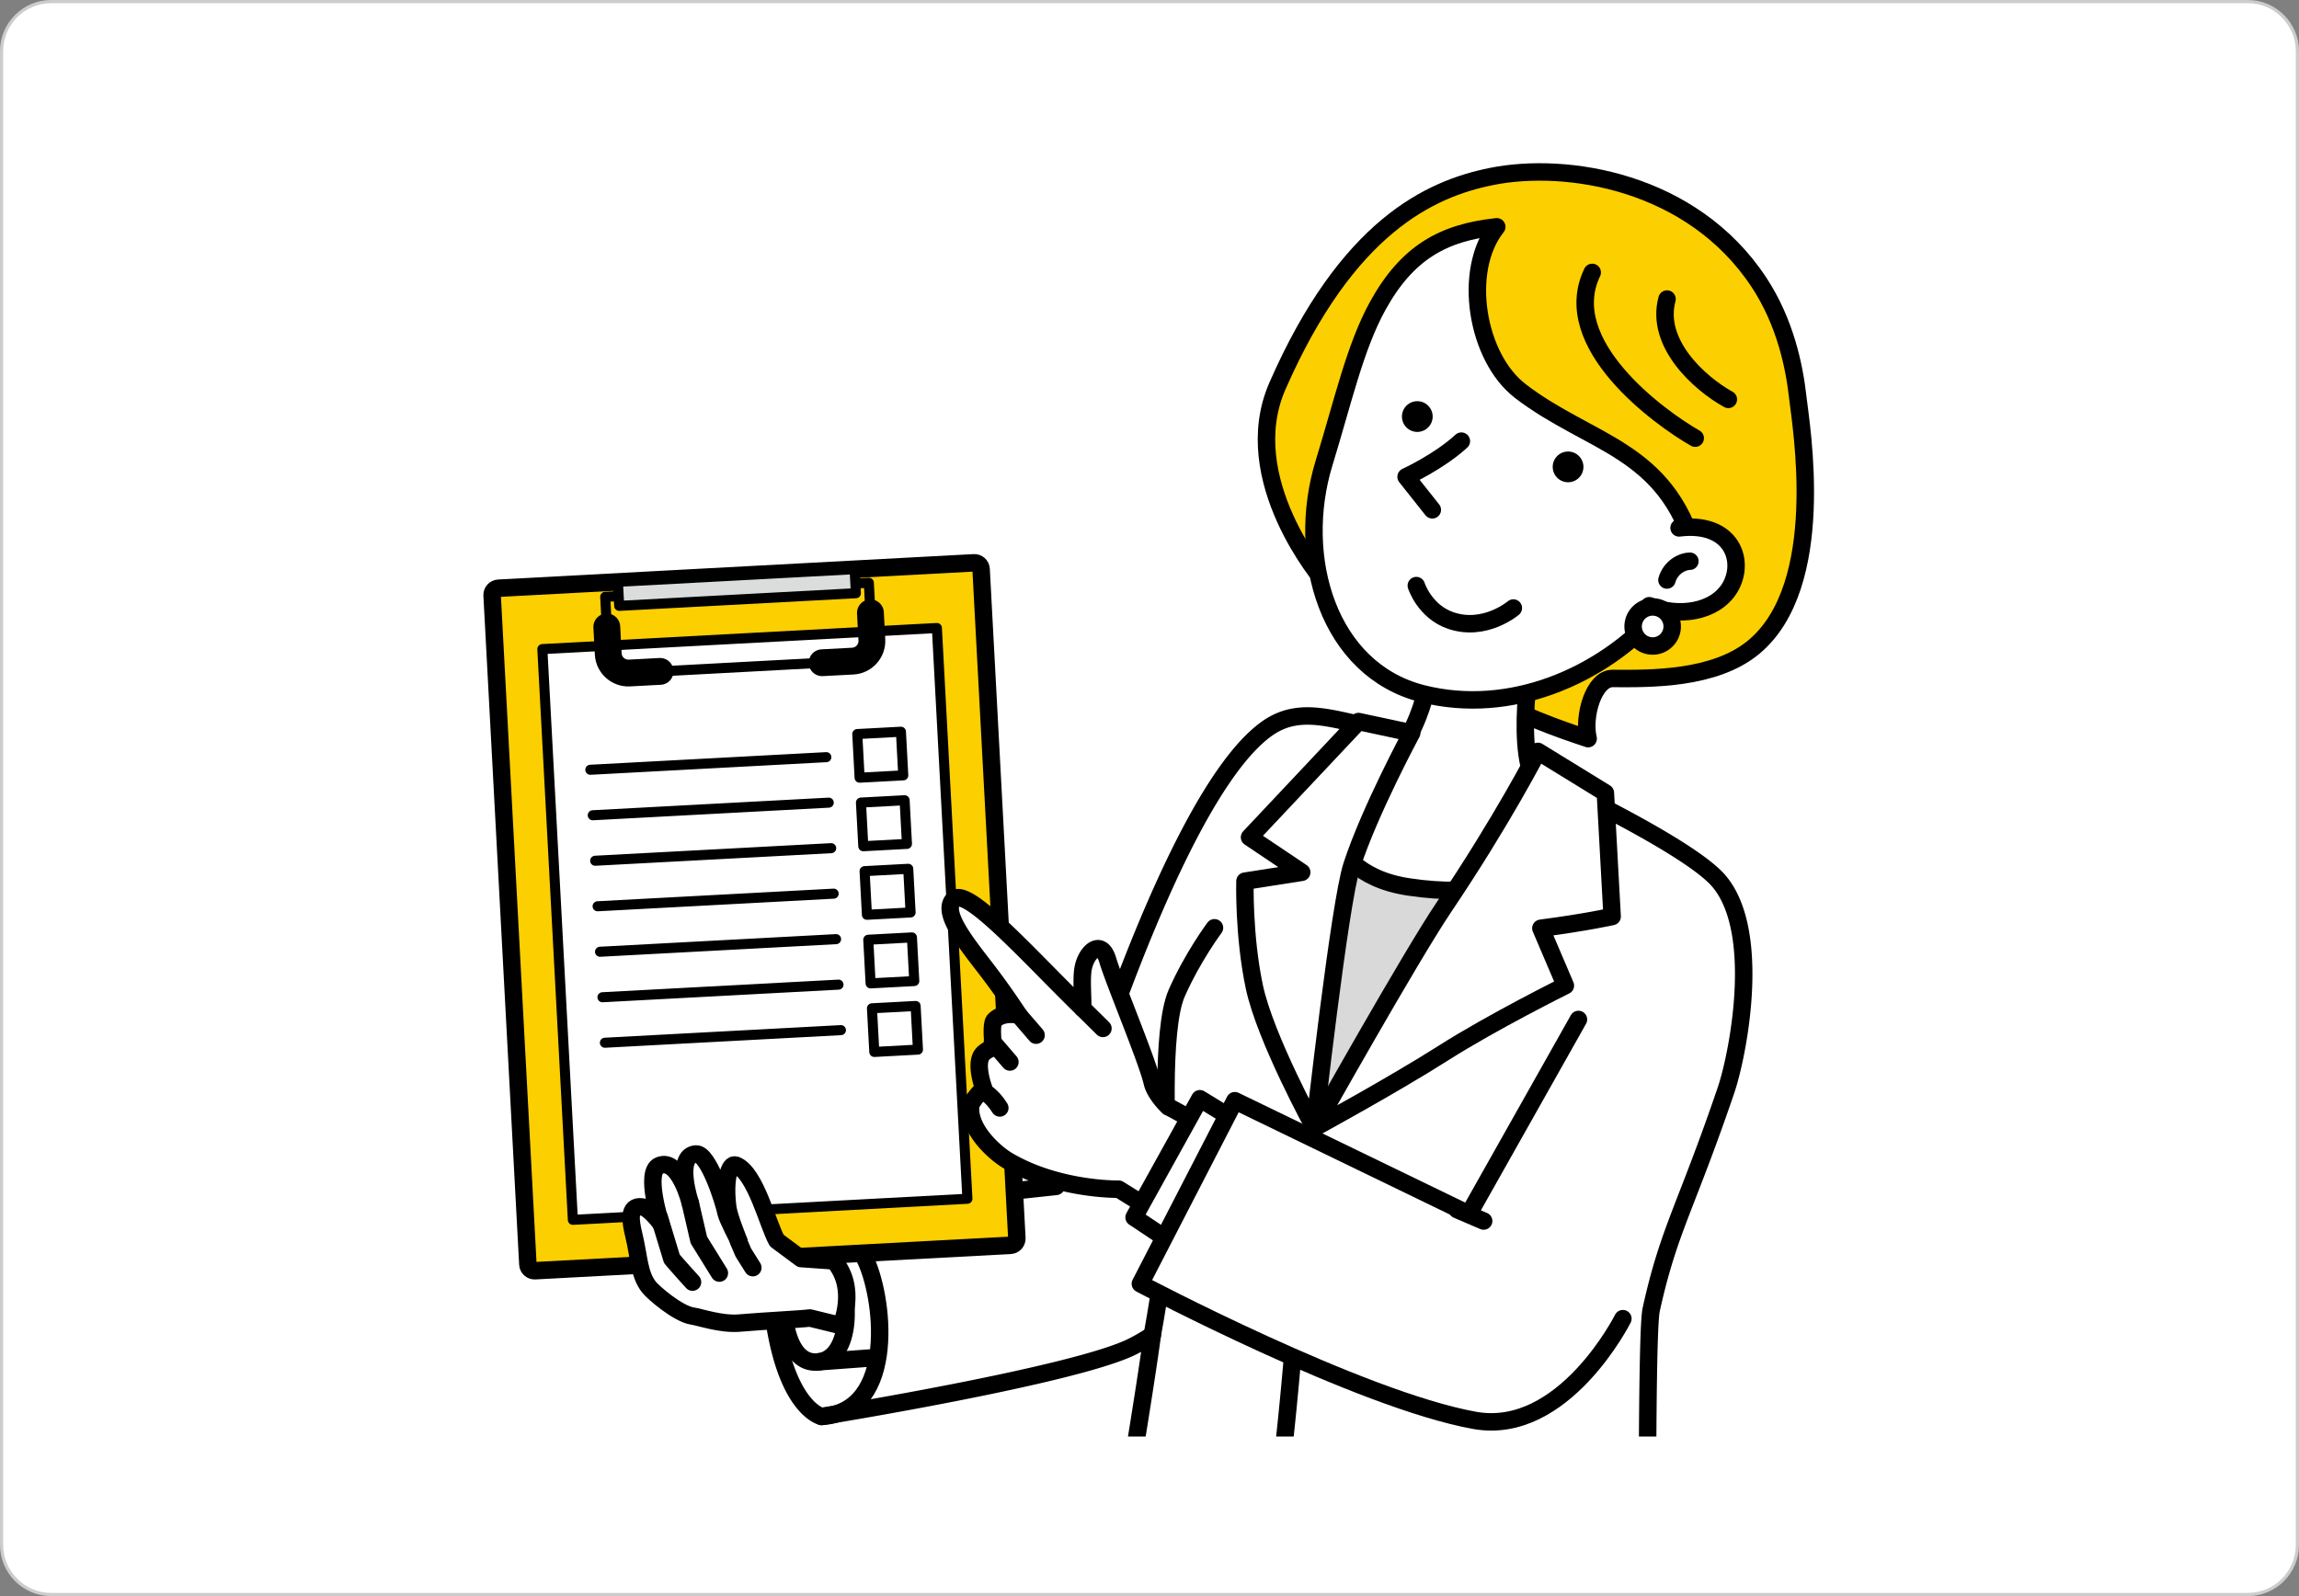 <svg xmlns="http://www.w3.org/2000/svg" viewBox="0 0 720 500"><rect x="0" y="0" width="720" height="500" fill="#808080" stroke="none"/><defs><clipPath id="a"><path d="M0 0h720v500H0z" style="fill:none"></path></clipPath><clipPath id="b"><path d="M0 0h720v500H0z" style="fill:none"></path></clipPath><clipPath id="c"><path d="M151.03 50h417.94v400H151.03z" style="fill:none"></path></clipPath></defs><g style="clip-path:url(#a)"><g style="clip-path:url(#b)"><rect width="719" height="499" x=".5" y=".5" rx="15.5" ry="15.5" style="fill:#fff"></rect><path d="M704 1c8.27 0 15 6.73 15 15v468c0 8.27-6.73 15-15 15H16c-8.27 0-15-6.73-15-15V16C1 7.73 7.73 1 16 1zm0-1H16C7.2 0 0 7.2 0 16v468c0 8.8 7.2 16 16 16h688c8.8 0 16-7.2 16-16V16c0-8.8-7.2-16-16-16" style="fill:#ccc"></path></g><g style="clip-path:url(#c)"><path d="M536.98 274.58c-11.22-10.9-48.94-28.68-48.94-28.68s-43.72-15.47-51.8-16.79c-16.83-2.74-28.25-8.86-39.5-.83-31.86 22.76-66 143.37-66 143.37l-72.37 7.74s-19.41 7.82-16.23 32.01c3.94 30.04 15.17 32.32 15.17 32.32s79.8-12.9 97.55-22a63 63 0 0 0 6.02-3.51c-4.84 35.64-23.05 139.24-24.34 141.36-1.47 2.42 28.48 19.64 62.95 24.87 61.76 9.37 117.09-.46 117.09-.46s-1.73-163.42.54-173.72c5.52-25.05 10.8-31.68 23.41-68.68 3.9-11.43 11.87-52.04-3.55-67.01" style="fill:#fff"></path><path d="M536.98 274.58c-11.22-10.9-48.94-28.68-48.94-28.68s-43.72-15.47-51.8-16.79c-16.83-2.74-28.25-8.86-39.5-.83-31.86 22.76-66 143.37-66 143.37l-72.37 7.74s-19.41 7.82-16.23 32.01c3.94 30.04 15.17 32.32 15.17 32.32s79.8-12.9 97.55-22a63 63 0 0 0 6.02-3.51c-4.84 35.64-23.05 139.24-24.34 141.36-1.47 2.42 28.48 19.64 62.95 24.87 61.76 9.37 117.09-.46 117.09-.46s-1.73-163.42.54-173.72c5.52-25.05 10.8-31.68 23.41-68.68 3.9-11.43 11.87-52.04-3.55-67.01Z" style="fill:none;stroke:#000;stroke-linecap:round;stroke-linejoin:round;stroke-width:5.47px"></path><path d="m413.57 259.69 65.55 15.48-67.48 78.15z" style="fill:#d9d9d9"></path><path d="M261.1 395.78c5.92 10.17 5.53 29.25-4.4 30.8-9.71 1.52-10.92-13.35-10.92-13.35" style="fill:none;stroke:#000;stroke-linecap:round;stroke-linejoin:round;stroke-width:5.47px"></path><path d="M563 124.23c-1.05-9.22-3.8-23.21-12.21-35.91-20.95-31.65-60.19-37.77-83.72-33.03-19.2 3.87-45.16 15.71-67.01 65.64-12.81 29.28 14.39 60.89 14.39 60.89s23.38-12.24 24.64 3.89c2.06 26.36 41.11 39.98 58.29 45.68-1.7-6.99 1.73-18.89 7.67-18.85 12.06.08 31.9.28 44.05-9.71 23.54-19.34 14.95-69.39 13.89-78.61" style="fill:#fccf00"></path><path d="M563 124.23c-1.05-9.22-3.8-23.21-12.21-35.91-20.95-31.65-60.19-37.77-83.72-33.03-19.2 3.87-45.16 15.71-67.01 65.64-12.81 29.28 14.39 60.89 14.39 60.89s23.38-12.24 24.64 3.89c2.06 26.36 41.11 39.98 58.29 45.68-1.7-6.99 1.73-18.89 7.67-18.85 12.06.08 31.9.28 44.05-9.71 23.54-19.34 14.95-69.39 13.89-78.61Z" style="fill:none;stroke:#000;stroke-linecap:round;stroke-linejoin:round;stroke-width:5.47px"></path><path d="M480.76 199.06s-7 33.1.15 46.41 13.52 11.96 13.52 11.96-8.2 27.23-53.3 20.41c-31.47-4.76-26.44-35.03-26.44-35.03s14.38 7.34 24.65-8.97 9.04-33.67 9.04-33.67" style="fill:#fff"></path><path d="M480.76 199.06s-7 33.1.15 46.41 13.52 11.96 13.52 11.96-8.2 27.23-53.3 20.41c-31.47-4.76-26.44-35.03-26.44-35.03s14.38 7.34 24.65-8.97 9.04-33.67 9.04-33.67" style="fill:none;stroke:#000;stroke-linecap:round;stroke-linejoin:round;stroke-width:5.47px"></path><path d="m504.89 287.11-2.12-38.73-21.14-13s-11.02 21.5-29.47 48.87c-10.51 15.59-40.51 69.08-40.51 69.08s24.71-13.47 40.34-23.42c15.63-9.94 38.25-21.15 38.25-21.15l-7.67-17.97c13.95-1.81 22.32-3.68 22.32-3.68" style="fill:#fff"></path><path d="m504.89 287.11-2.12-38.73-21.14-13s-11.02 21.5-29.47 48.87c-10.51 15.59-40.51 69.08-40.51 69.08s24.71-13.47 40.34-23.42c15.63-9.94 38.25-21.15 38.25-21.15l-7.67-17.97c13.95-1.81 22.32-3.68 22.32-3.68" style="fill:none;stroke:#000;stroke-linecap:round;stroke-linejoin:round;stroke-width:5.47px"></path><path d="M423.38 271.13c5.61-17.21 18.73-41.53 18.73-41.53l-16.66-3.57-34.12 36.26 16.34 10.97-17.77 2.78s-.48 16.96 2.93 33.08 18.81 44.21 18.81 44.21 7.86-70.31 11.74-82.19" style="fill:#fff"></path><path d="M423.38 271.13c5.61-17.21 18.73-41.53 18.73-41.53l-16.66-3.57-34.12 36.26 16.34 10.97-17.77 2.78s-.48 16.96 2.93 33.08 18.81 44.21 18.81 44.21 7.86-70.31 11.74-82.19Z" style="fill:none;stroke:#000;stroke-linecap:round;stroke-linejoin:round;stroke-width:5.47px"></path><path d="M476.06 122.43c-13.56-10.42-18.25-37.59-7.3-51.38-16.74 1.78-28.04 8.03-37.26 24.72-7.1 12.86-10.86 29.81-16.82 49.23-9.06 29.54 1.25 64.85 30.84 72.32 27.55 6.95 56.05-5.6 73.37-24.89 4.67-5.2 7.68-10.95 12.01-19.52-9.23-32.6-32.91-33.61-54.85-50.47" style="fill:#fff"></path><path d="M476.06 122.43c-13.56-10.42-18.25-37.59-7.3-51.38-16.74 1.78-28.04 8.03-37.26 24.72-7.1 12.86-10.86 29.81-16.82 49.23-9.06 29.54 1.25 64.85 30.84 72.32 27.55 6.95 56.05-5.6 73.37-24.89 4.67-5.2 7.68-10.95 12.01-19.52-9.23-32.6-32.91-33.61-54.85-50.47ZM498.65 85.34c-10.81 22.44 21.11 45.58 32.26 51.92M522.08 93.68c-3.77 13.81 10.08 26.39 19.2 31.43" style="fill:none;stroke:#000;stroke-linecap:round;stroke-linejoin:round;stroke-width:5.47px"></path><path d="M457.67 138.19c-7.02 6.47-17.31 11.17-17.31 11.17l8.21 10.35" style="fill:#fff"></path><path d="M457.67 138.19c-7.02 6.47-17.31 11.17-17.31 11.17l8.21 10.35" style="fill:none;stroke:#000;stroke-linecap:round;stroke-linejoin:round;stroke-width:5.47px"></path><path d="M473.95 190.47s-8.83 7.55-19.54 3.94c-8.26-2.78-10.85-10.97-10.85-10.97" style="fill:#fff"></path><path d="M473.95 190.47s-8.83 7.55-19.54 3.94c-8.26-2.78-10.85-10.97-10.85-10.97" style="fill:none;stroke:#000;stroke-linecap:round;stroke-linejoin:round;stroke-width:5.47px"></path><path d="M525.85 165.37c16.61-2.06 20.84 10.47 15.95 18.67-4.71 7.89-16.32 9.4-25.3 5.71" style="fill:#fff"></path><path d="M525.85 165.37c16.61-2.06 20.84 10.47 15.95 18.67-4.71 7.89-16.32 9.4-25.3 5.71" style="fill:none;stroke:#000;stroke-linecap:round;stroke-linejoin:round;stroke-width:5.47px"></path><path d="M523.62 197.25c-.55 3.34-3.71 5.59-7.04 5.04-3.34-.55-5.59-3.7-5.04-7.04s3.7-5.59 7.04-5.04 5.59 3.7 5.04 7.04" style="fill:#fff"></path><path d="M523.62 197.25c-.55 3.34-3.71 5.59-7.04 5.04-3.34-.55-5.59-3.7-5.04-7.04s3.7-5.59 7.04-5.04 5.59 3.7 5.04 7.04" style="fill:none;stroke:#000;stroke-linecap:round;stroke-linejoin:round;stroke-width:5.47px"></path><path d="M495.9 146.28a4.81 4.81 0 0 1-4.83 4.79 4.81 4.81 0 0 1-4.79-4.83c.01-2.65 2.17-4.8 4.83-4.79 2.65.01 4.8 2.17 4.79 4.83M448.68 130.51a4.81 4.81 0 0 1-4.83 4.79 4.806 4.806 0 0 1-4.79-4.83c.01-2.65 2.17-4.8 4.83-4.79 2.65.01 4.8 2.17 4.79 4.83"></path><path d="M409.84 360.48s-5.83 84.16-9.31 103.97c-3.49 19.81-16.93 114.9-16.93 114.9M421.17 461.61c-.29 3.51-3.38 6.11-6.88 5.82a6.37 6.37 0 0 1-5.82-6.88c.29-3.51 3.38-6.11 6.88-5.82 3.51.29 6.11 3.38 5.82 6.88M425.99 385.95c-.29 3.51-3.38 6.11-6.88 5.82a6.37 6.37 0 0 1-5.82-6.88c.29-3.51 3.38-6.11 6.88-5.82 3.51.29 6.11 3.38 5.82 6.88M434.33 497.12l60.48 5.06M357.94 485.85l21.16 1.77" style="fill:none;stroke:#000;stroke-linecap:round;stroke-linejoin:round;stroke-width:5.47px"></path><path d="M522.05 181.7c1.14-3.96 4.76-5.89 7.19-5.89" style="fill:#fff"></path><path d="M522.05 181.7c1.14-3.96 4.76-5.89 7.19-5.89M270.66 393.81c6.07 11.53 10.62 48.4-13.35 49.92M256.7 426.58l16.38-1.21" style="fill:none;stroke:#000;stroke-linecap:round;stroke-linejoin:round;stroke-width:5.47px"></path><path d="M318.45 387.9c.06 1.15-.83 2.15-1.98 2.21l-148.94 7.96c-1.15.06-2.15-.83-2.21-1.99l-11.2-209.6c-.06-1.15.83-2.15 1.99-2.21l148.94-7.96c1.15-.06 2.15.83 2.21 1.98l11.2 209.6Z" style="fill:#fccf00"></path><path d="M318.45 387.9c.06 1.15-.83 2.15-1.98 2.21l-148.94 7.96c-1.15.06-2.15-.83-2.21-1.99l-11.2-209.6c-.06-1.15.83-2.15 1.99-2.21l148.94-7.96c1.15-.06 2.15.83 2.21 1.98l11.2 209.6Z" style="fill:none;stroke:#000;stroke-linecap:round;stroke-linejoin:round;stroke-width:5.47px"></path><path d="M174.54 199.91h123.74v179.05H174.54z" style="fill:#fff" transform="rotate(-3.06 236.362 289.37)"></path><path d="M174.54 199.91h123.74v179.05H174.54z" style="fill:none;stroke:#000;stroke-linecap:round;stroke-linejoin:round;stroke-width:3.15px" transform="rotate(-3.06 236.362 289.37)"></path><path d="m184.88 241.14 73.91-3.95" style="fill:#fff"></path><path d="m184.88 241.14 73.91-3.95" style="fill:none;stroke:#000;stroke-linecap:round;stroke-linejoin:round;stroke-width:3.15px"></path><path d="m185.64 255.39 73.91-3.95" style="fill:#fff"></path><path d="m185.64 255.39 73.91-3.95" style="fill:none;stroke:#000;stroke-linecap:round;stroke-linejoin:round;stroke-width:3.15px"></path><path d="m186.4 269.64 73.91-3.94" style="fill:#fff"></path><path d="m186.4 269.64 73.91-3.94" style="fill:none;stroke:#000;stroke-linecap:round;stroke-linejoin:round;stroke-width:3.15px"></path><path d="m187.16 283.9 73.92-3.95" style="fill:#fff"></path><path d="m187.16 283.9 73.92-3.95" style="fill:none;stroke:#000;stroke-linecap:round;stroke-linejoin:round;stroke-width:3.15px"></path><path d="m187.92 298.15 73.92-3.95" style="fill:#fff"></path><path d="m187.92 298.15 73.92-3.95" style="fill:none;stroke:#000;stroke-linecap:round;stroke-linejoin:round;stroke-width:3.15px"></path><path d="m188.68 312.4 73.92-3.95" style="fill:#fff"></path><path d="m188.68 312.4 73.92-3.95" style="fill:none;stroke:#000;stroke-linecap:round;stroke-linejoin:round;stroke-width:3.15px"></path><path d="m189.44 326.65 73.92-3.95" style="fill:#fff"></path><path d="m189.44 326.65 73.92-3.95" style="fill:none;stroke:#000;stroke-linecap:round;stroke-linejoin:round;stroke-width:3.15px"></path><path d="M268.83 229.59h13.69v13.69h-13.69z" style="fill:#fff" transform="rotate(-3.06 275.434 236.274)"></path><path d="M268.83 229.59h13.69v13.69h-13.69z" style="fill:none;stroke:#000;stroke-linecap:round;stroke-linejoin:round;stroke-width:3.15px" transform="rotate(-3.06 275.434 236.274)"></path><path d="M269.98 251.06h13.69v13.69h-13.69z" style="fill:#fff" transform="rotate(-3.06 276.548 257.66)"></path><path d="M269.98 251.06h13.69v13.69h-13.69z" style="fill:none;stroke:#000;stroke-linecap:round;stroke-linejoin:round;stroke-width:3.15px" transform="rotate(-3.06 276.548 257.66)"></path><path d="M271.12 272.54h13.69v13.69h-13.69z" style="fill:#fff" transform="rotate(-3.06 277.658 279.232)"></path><path d="M271.12 272.54h13.69v13.69h-13.69z" style="fill:none;stroke:#000;stroke-linecap:round;stroke-linejoin:round;stroke-width:3.15px" transform="rotate(-3.06 277.658 279.232)"></path><path d="M272.27 294.02h13.69v13.69h-13.69z" style="fill:#fff" transform="rotate(-3.06 278.96 300.623)"></path><path d="M272.27 294.02h13.69v13.69h-13.69z" style="fill:none;stroke:#000;stroke-linecap:round;stroke-linejoin:round;stroke-width:3.15px" transform="rotate(-3.06 278.96 300.623)"></path><path d="M273.42 315.5h13.69v13.69h-13.69z" style="fill:#fff" transform="rotate(-3.06 280.075 322.008)"></path><path d="M273.42 315.5h13.69v13.69h-13.69z" style="fill:none;stroke:#000;stroke-linecap:round;stroke-linejoin:round;stroke-width:3.15px" transform="rotate(-3.06 280.075 322.008)"></path><path d="m272.1 182.56.96 17.91c.18 3.46-2.49 6.44-5.95 6.63l-69.98 3.74c-3.46.18-6.44-2.49-6.63-5.96l-.96-17.91z" style="fill:none;stroke:#000;stroke-linecap:round;stroke-linejoin:round;stroke-width:3.15px"></path><path d="m190.04 196.39.45 8.49c.19 3.46 3.17 6.14 6.63 5.95l9.61-.51M272.6 191.98l.45 8.49c.18 3.46-2.49 6.44-5.96 6.63l-9.61.51" style="fill:none;stroke:#000;stroke-linecap:round;stroke-linejoin:round;stroke-width:8.4px"></path><path d="M193.66 180.29h74.23v7.54h-74.23z" style="fill:#dbdcdc" transform="rotate(-3.06 230.561 183.935)"></path><path d="M193.66 180.29h74.23v7.54h-74.23z" style="fill:none;stroke:#000;stroke-linecap:round;stroke-linejoin:round;stroke-width:3.15px" transform="rotate(-3.06 230.561 183.935)"></path><path d="m261.19 394.99-10.32-.73-7.59-5.64c-2.8-4.95-6.65-21.15-12.73-23.59-2.42-.97-3.67 5.38-2.61 13.31.39 2.92 3.49 10.49 3.49 10.49s-3.68-7.15-4.01-8.73c-.73-3.57-5.51-18.83-9.43-18.6-6.82.4-1.79 15.43-1.79 15.43s-3.53-14.39-9.75-11.79c-4.73 1.98.44 18.03.44 18.03s-3.5-4.78-5.77-5.08c-4.65-.63-3.59 4.78-2.66 8.63 1.73 7.17 1.62 12.39 4.75 16.44 1.34 1.73 9.11 8.44 13.67 9.11 2.37.35 8.98 2.68 14.65 2.2 8.7-.74 18.96-1.19 22.13-1.59l9.72 2.38s5.3-11.57-2.18-20.27" style="fill:#fff"></path><path d="m261.19 394.99-10.32-.73-7.59-5.64c-2.8-4.95-6.65-21.15-12.73-23.59-2.42-.97-3.67 5.38-2.61 13.31.39 2.92 3.49 10.49 3.49 10.49s-3.68-7.15-4.01-8.73c-.73-3.57-5.51-18.83-9.43-18.6-6.82.4-1.79 15.43-1.79 15.43s-3.53-14.39-9.75-11.79c-4.73 1.98.44 18.03.44 18.03s-3.5-4.78-5.77-5.08c-4.65-.63-3.59 4.78-2.66 8.63 1.73 7.17 1.62 12.39 4.75 16.44 1.34 1.73 9.11 8.44 13.67 9.11 2.37.35 8.98 2.68 14.65 2.2 8.7-.74 18.96-1.19 22.13-1.59l9.72 2.38s5.3-11.57-2.18-20.27Z" style="fill:none;stroke:#000;stroke-linecap:round;stroke-linejoin:round;stroke-width:5.47px"></path><path d="m231.28 388.82 1.52 3.55 2.97 4.74" style="fill:#fff"></path><path d="m231.28 388.82 1.52 3.55 2.97 4.74" style="fill:none;stroke:#000;stroke-linecap:round;stroke-linejoin:round;stroke-width:5.47px"></path><path d="m216.2 376.94 2.66 11.5 6.43 10.37" style="fill:#fff"></path><path d="m216.2 376.94 2.66 11.5 6.43 10.37" style="fill:none;stroke:#000;stroke-linecap:round;stroke-linejoin:round;stroke-width:5.47px"></path><path d="m206.44 381.26 3.97 13.07c.64.86 6.47 7.31 6.47 7.31" style="fill:#fff"></path><path d="m206.44 381.26 3.97 13.07c.64.86 6.47 7.31 6.47 7.31M360.88 418.22s6.27-33.81 5.36-46.56c-.91-12.74-2.73-49.16 2.28-60.54s11.83-20.48 11.83-20.48" style="fill:none;stroke:#000;stroke-linecap:round;stroke-linejoin:round;stroke-width:5.47px"></path><path d="M365.89 346.73s-4.19-3.9-5.04-7.69c-1.46-6.57-12-31.71-13.92-38.24-2.05-6.97-6.85-2.62-7.74 2.71-.6 3.58.04 9.09-.15 12.36-17.15-16.76-36.12-38.19-40.32-34.17-4.07 3.89 3.58 13.35 10.29 22.06a242 242 0 0 1 10.11 14.27s-4.99-1.24-7.71 1.59c-1.23 1.28-.28 8.53-.28 8.53s-2.65.83-3.7 2.46c-2.03 3.17.64 10.3.64 10.3s-3.97 3.93-4.1 5.73c-.56 7.32 7.65 14.57 11.58 16.9 15.78 9.36 34.81 8.99 34.81 8.99l15.85 9.86 12.91-28.26s-11.35-6.59-13.23-7.39" style="fill:#fff"></path><path d="M365.89 346.73s-4.19-3.9-5.04-7.69c-1.46-6.57-12-31.71-13.92-38.24-2.05-6.97-6.85-2.62-7.74 2.71-.6 3.58.04 9.09-.15 12.36-17.15-16.76-36.12-38.19-40.32-34.17-4.07 3.89 3.58 13.35 10.29 22.06a242 242 0 0 1 10.11 14.27s-4.99-1.24-7.71 1.59c-1.23 1.28-.28 8.53-.28 8.53s-2.65.83-3.7 2.46c-2.03 3.17.64 10.3.64 10.3s-3.97 3.93-4.1 5.73c-.56 7.32 7.65 14.57 11.58 16.9 15.78 9.36 34.81 8.99 34.81 8.99l15.85 9.86 12.91-28.26s-11.35-6.59-13.23-7.39Z" style="fill:none;stroke:#000;stroke-linecap:round;stroke-linejoin:round;stroke-width:5.47px"></path><path d="m370.59 391.63-15.42-10.28 20.6-37.16 14.93 9.14z" style="fill:#fff"></path><path d="m370.59 391.63-15.42-10.28 20.6-37.16 14.93 9.14z" style="fill:none;stroke:#000;stroke-linecap:round;stroke-linejoin:round;stroke-width:5.47px"></path><path d="m339.05 315.87 6.37 6.3" style="fill:#fff"></path><path d="m339.05 315.87 6.37 6.3" style="fill:none;stroke:#000;stroke-linecap:round;stroke-linejoin:round;stroke-width:5.47px"></path><path d="m310.82 326.34 5.46 6.35" style="fill:#fff"></path><path d="m310.82 326.34 5.46 6.35" style="fill:none;stroke:#000;stroke-linecap:round;stroke-linejoin:round;stroke-width:5.47px"></path><path d="M308.98 342.47c1.32.94 2.82 2.48 4.14 4.61" style="fill:#fff"></path><path d="M308.98 342.47c1.32.94 2.82 2.48 4.14 4.61" style="fill:none;stroke:#000;stroke-linecap:round;stroke-linejoin:round;stroke-width:5.47px"></path><path d="m319.02 317.93 5.46 6.35" style="fill:#fff"></path><path d="m319.02 317.93 5.46 6.35" style="fill:none;stroke:#000;stroke-linecap:round;stroke-linejoin:round;stroke-width:5.47px"></path><path d="M494.34 319.36 460 380.31l-73.28-35.5-29.58 57.35s68.68 36.31 104.68 42.79c27.9 5.02 46.43-31.86 46.43-31.86" style="fill:#fff"></path><path d="M494.34 319.36 460 380.31l-73.28-35.5-29.58 57.35s68.68 36.31 104.68 42.79c27.9 5.02 46.43-31.86 46.43-31.86" style="fill:none;stroke:#000;stroke-linecap:round;stroke-linejoin:round;stroke-width:5.47px"></path><path d="m456.36 378.94 8.29 3.56" style="fill:#fccf00"></path><path d="m456.36 378.94 8.29 3.56" style="fill:none;stroke:#000;stroke-linecap:round;stroke-linejoin:round;stroke-width:5.47px"></path></g></g></svg>